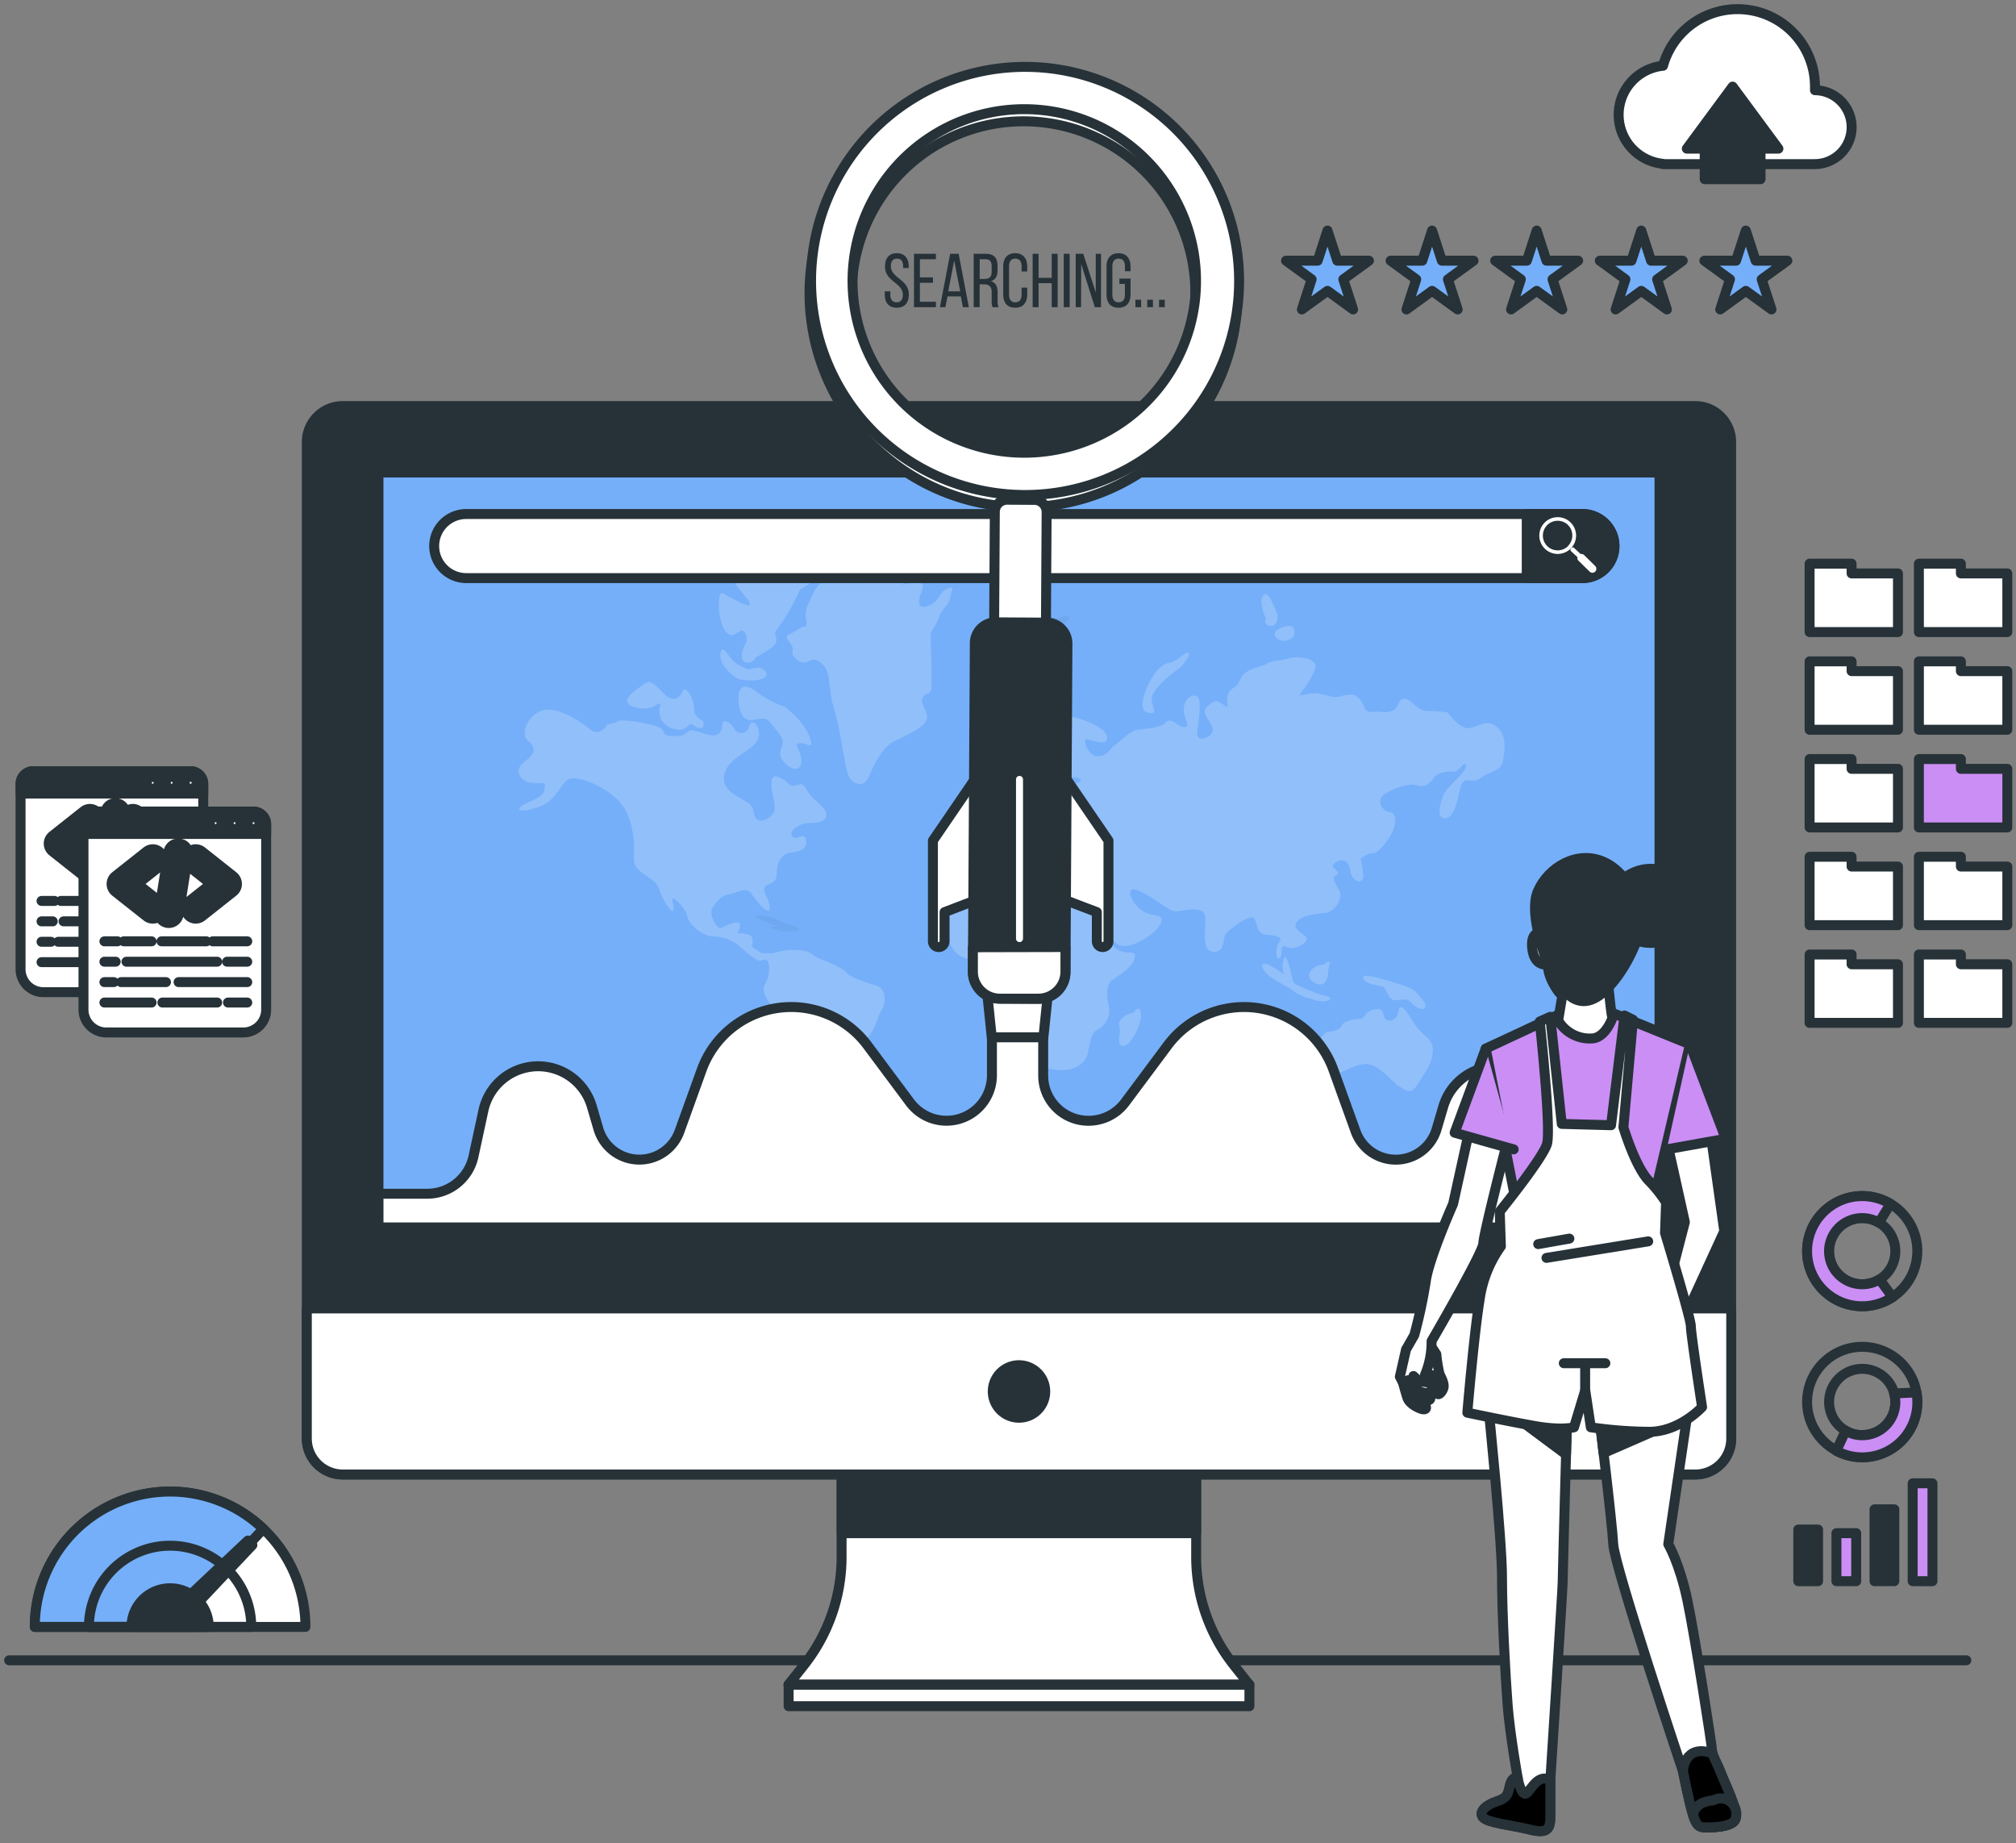 <svg width="221" height="202" fill="none" xmlns="http://www.w3.org/2000/svg"><rect width="100%" height="100%" fill="#808080" stroke="none"/><path d="M1 181.969h214.556" stroke="#263238" stroke-width="1.091" stroke-linecap="round" stroke-linejoin="round"/><path d="M198.963 9.883v-.39a8.485 8.485 0 0 0-16.658-2.285 5.4 5.4 0 0 0-4.863 5.365 5.402 5.402 0 0 0 4.844 5.381v.033h16.612a4.05 4.05 0 1 0 .065-8.1v-.004Z" fill="#fff" stroke="#263238" stroke-width="1.091" stroke-linecap="round" stroke-linejoin="round"/><path d="m194.956 16.292-5.021-6.8-5.02 6.8h1.96v3.348h6.121v-3.348h1.96Z" fill="#263238" stroke="#263238" stroke-width="1.091" stroke-linecap="round" stroke-linejoin="round"/><path d="M3.633 84.523h17.253a1.393 1.393 0 0 1 1.393 1.393v20.323a2.507 2.507 0 0 1-.733 1.77 2.512 2.512 0 0 1-1.77.733H4.756a2.505 2.505 0 0 1-2.502-2.503V85.902a1.393 1.393 0 0 1 1.38-1.38Z" fill="#fff" stroke="#263238" stroke-width="1.091" stroke-linecap="round" stroke-linejoin="round"/><path d="M3.633 84.523h17.253a1.393 1.393 0 0 1 1.393 1.393v1.063H2.259v-1.063a1.393 1.393 0 0 1 1.374-1.393Z" fill="#263238" stroke="#263238" stroke-width="1.091" stroke-linecap="round" stroke-linejoin="round"/><path d="M17.389 85.795a.65.65 0 1 0-1.3 0 .65.65 0 0 0 1.3 0ZM19.469 85.795a.65.65 0 1 0-1.3 0 .65.65 0 0 0 1.3 0ZM21.554 85.796a.655.655 0 1 0-1.31-.01.655.655 0 0 0 1.31.01Z" fill="#fff" stroke="#263238" stroke-width="1.091" stroke-linecap="round" stroke-linejoin="round"/><path d="M9.856 89.748 6.43 92.46l3.427 2.712M14.56 89.748l3.428 2.712-3.428 2.712M12.648 89.112l-1.036 6.538" stroke="#263238" stroke-width="3.272" stroke-linecap="round" stroke-linejoin="round"/><path d="M16.422 98.743h3.785M10.808 98.743h4.923M6.67 98.743h3.057M4.553 98.743h1.43M17.997 100.981h2.211M6.967 100.981h9.948M4.553 100.981h1.23M12.68 103.22h7.527M6.378 103.22h4.923M4.553 103.22h1.035M18.095 105.454h2.113M10.905 105.454h6.01M4.553 105.454h5.173" stroke="#263238" stroke-width="1.091" stroke-linecap="round" stroke-linejoin="round"/><path d="M10.52 88.948h17.263a1.393 1.393 0 0 1 1.393 1.394v20.322a2.498 2.498 0 0 1-1.557 2.308c-.305.125-.631.188-.96.186H11.654a2.505 2.505 0 0 1-2.503-2.503V90.323a1.393 1.393 0 0 1 1.37-1.375Z" fill="#fff" stroke="#263238" stroke-width="1.091" stroke-linecap="round" stroke-linejoin="round"/><path d="M10.52 88.948h17.263a1.393 1.393 0 0 1 1.393 1.394v1.063H9.15v-1.064a1.393 1.393 0 0 1 1.37-1.393Z" fill="#263238" stroke="#263238" stroke-width="1.091" stroke-linecap="round" stroke-linejoin="round"/><path d="M23.635 90.867a.65.65 0 1 0 0-1.3.65.65 0 0 0 0 1.3ZM26.366 90.216a.65.65 0 1 0-1.3 0 .65.65 0 0 0 1.3 0ZM27.796 90.867a.65.65 0 1 0 0-1.3.65.65 0 0 0 0 1.3Z" fill="#fff" stroke="#263238" stroke-width="1.091" stroke-linecap="round" stroke-linejoin="round"/><path d="m16.753 94.168-3.432 2.713 3.432 2.712M21.457 94.168l3.428 2.713-3.428 2.712M19.544 93.533l-1.04 6.539" stroke="#263238" stroke-width="3.272" stroke-linecap="round" stroke-linejoin="round"/><path d="M23.315 103.169h3.79M17.705 103.169h4.923M13.567 103.169h3.051M11.445 103.169h1.435M24.893 105.403h2.211M13.864 105.403h9.943M11.445 105.403h1.235M19.576 107.641h7.528M13.27 107.641h4.927M11.445 107.641h1.04M24.991 109.879h2.113M17.802 109.879h6.005M11.445 109.879h5.173" stroke="#263238" stroke-width="1.091" stroke-linecap="round" stroke-linejoin="round"/><path d="M18.648 163.477A14.832 14.832 0 0 0 3.814 178.31h29.667a14.834 14.834 0 0 0-14.833-14.833Z" fill="#fff" stroke="#263238" stroke-width="1.091" stroke-linecap="round" stroke-linejoin="round"/><path d="m21.578 175.351 7.287-7.783a14.824 14.824 0 0 0-25.05 10.741h17.712l.051-2.958Z" fill="#75AFF9" stroke="#263238" stroke-width="1.091" stroke-linecap="round" stroke-linejoin="round"/><path d="M18.647 169.411a8.897 8.897 0 0 0-8.898 8.898h17.796a8.899 8.899 0 0 0-8.898-8.898v0Z" stroke="#263238" stroke-width="1.091" stroke-linecap="round" stroke-linejoin="round"/><path d="M18.648 174.074a4.233 4.233 0 0 0-4.236 4.236h8.471a4.234 4.234 0 0 0-4.235-4.236Z" fill="#263238" stroke="#263238" stroke-width="1.091" stroke-linecap="round" stroke-linejoin="round"/><path d="m19.48 178.021-.99-.985 8.684-8.192.493.493-8.188 8.684Z" fill="#263238" stroke="#263238" stroke-width="1.091" stroke-linecap="round" stroke-linejoin="round"/><path d="M204.142 131.084a6.035 6.035 0 0 0-4.269 10.307 6.038 6.038 0 1 0 4.269-10.307v0Zm0 9.678a3.633 3.633 0 0 1-3.562-4.34 3.631 3.631 0 1 1 3.562 4.34v0Z" stroke="#263238" stroke-width="1.091" stroke-linecap="round" stroke-linejoin="round"/><path d="m207.476 142.174-1.439-1.955a3.633 3.633 0 0 1-5.017-1.226 3.63 3.63 0 0 1 1.296-5 3.626 3.626 0 0 1 3.656.012l1.263-2.057a6.043 6.043 0 0 0-6.137-.036 6.037 6.037 0 0 0 .241 10.567 6.03 6.03 0 0 0 6.128-.314l.009.009Z" fill="#CB8EF5" stroke="#263238" stroke-width="1.091" stroke-linecap="round" stroke-linejoin="round"/><path d="M204.142 147.612a6.035 6.035 0 0 0-4.269 10.307 6.038 6.038 0 1 0 4.269-10.307v0Zm0 9.679a3.633 3.633 0 0 1-2.568-6.2 3.631 3.631 0 0 1 6.2 2.568 3.632 3.632 0 0 1-3.632 3.618v.014Z" stroke="#263238" stroke-width="1.091" stroke-linecap="round" stroke-linejoin="round"/><path d="M207.774 153.659a3.633 3.633 0 0 1-1.811 3.159 3.63 3.63 0 0 1-3.642-.006l-1.017 2.202a5.99 5.99 0 0 0 2.843.715 6.036 6.036 0 0 0 6.037-6.038 5.953 5.953 0 0 0-.102-1.082l-2.448.116c.087.304.133.618.14.934Z" fill="#CB8EF5" stroke="#263238" stroke-width="1.091" stroke-linecap="round" stroke-linejoin="round"/><path d="M199.303 167.638h-2.169v5.661h2.169v-5.661Z" fill="#263238" stroke="#263238" stroke-width="1.091" stroke-linecap="round" stroke-linejoin="round"/><path d="M203.483 168.037h-2.169v5.262h2.169v-5.262Z" fill="#CB8EF5" stroke="#263238" stroke-width="1.091" stroke-linecap="round" stroke-linejoin="round"/><path d="M207.662 165.422h-2.169v7.877h2.169v-7.877Z" fill="#263238" stroke="#263238" stroke-width="1.091" stroke-linecap="round" stroke-linejoin="round"/><path d="M211.842 162.572h-2.169v10.727h2.169v-10.727Z" fill="#CB8EF5" stroke="#263238" stroke-width="1.091" stroke-linecap="round" stroke-linejoin="round"/><path d="M202.976 62.848v-1.072h-4.602v7.5h9.687v-6.428h-5.085ZM214.958 62.848v-1.072h-4.603v7.5h9.693v-6.428h-5.09ZM202.976 73.558v-1.073h-4.602v7.496h9.687v-6.423h-5.085ZM214.958 73.558v-1.073h-4.603v7.496h9.693v-6.423h-5.09ZM202.976 84.266v-1.072h-4.602v7.495h9.687v-6.423h-5.085Z" fill="#fff" stroke="#263238" stroke-width="1.091" stroke-linecap="round" stroke-linejoin="round"/><path d="M214.958 84.266v-1.072h-4.603v7.495h9.693v-6.423h-5.09Z" fill="#CB8EF5" stroke="#263238" stroke-width="1.091" stroke-linecap="round" stroke-linejoin="round"/><path d="M202.976 94.976v-1.073h-4.602v7.496h9.687v-6.423h-5.085ZM214.958 94.976v-1.073h-4.603v7.496h9.693v-6.423h-5.09ZM202.976 105.685v-1.072h-4.602v7.495h9.687v-6.423h-5.085ZM214.958 105.685v-1.072h-4.603v7.495h9.693v-6.423h-5.09Z" fill="#fff" stroke="#263238" stroke-width="1.091" stroke-linecap="round" stroke-linejoin="round"/><path d="m145.523 25.269 1.073 3.302h3.474l-2.81 2.043 1.073 3.302-2.81-2.039-2.809 2.04 1.072-3.303-2.809-2.043h3.473l1.073-3.302ZM156.989 25.269l1.073 3.302h3.474l-2.81 2.043 1.073 3.302-2.81-2.039-2.809 2.04 1.073-3.303-2.81-2.043h3.474l1.072-3.302ZM168.456 25.269l1.073 3.302h3.473l-2.809 2.043 1.072 3.302-2.809-2.039-2.81 2.04 1.073-3.303-2.81-2.043h3.474l1.073-3.302ZM179.922 25.269l1.073 3.302h3.473l-2.809 2.043 1.073 3.302-2.81-2.039-2.814 2.04 1.077-3.303-2.81-2.043h3.47l1.077-3.302ZM191.383 25.269l1.078 3.302h3.474l-2.815 2.043 1.078 3.302-2.815-2.039-2.809 2.04 1.073-3.303-2.81-2.043h3.474l1.072-3.302Z" fill="#75AFF9" stroke="#263238" stroke-width="1.091" stroke-linecap="round" stroke-linejoin="round"/><path d="M185.835 44.504H37.573a3.938 3.938 0 0 0-3.938 3.939V157.67a3.938 3.938 0 0 0 3.938 3.938h148.262a3.938 3.938 0 0 0 3.938-3.938V48.443a3.938 3.938 0 0 0-3.938-3.939Z" fill="#263238" stroke="#263238" stroke-width="1.091" stroke-linecap="round" stroke-linejoin="round"/><path d="M131.128 170.637v-13.189H92.257v13.189c0 4.304-1.453 8.482-4.124 11.857l-1.7 2.15h50.523l-1.704-2.15a19.1 19.1 0 0 1-4.124-11.857Z" fill="#fff" stroke="#263238" stroke-width="1.091" stroke-linecap="round" stroke-linejoin="round"/><path d="M131.123 157.448H92.275v10.589h38.848v-10.589Z" fill="#263238" stroke="#263238" stroke-width="1.091" stroke-linecap="round" stroke-linejoin="round"/><path d="M136.965 184.644H86.451v2.355h50.514v-2.355ZM33.635 143.405h156.148v14.262a3.938 3.938 0 0 1-3.939 3.938H37.573a3.94 3.94 0 0 1-3.938-3.938v-14.262Z" fill="#fff" stroke="#263238" stroke-width="1.091" stroke-linecap="round" stroke-linejoin="round"/><path d="M181.92 51.786H41.488v82.734H181.92V51.786Z" fill="#75AFF9" stroke="#263238" stroke-width="1.091" stroke-linecap="round" stroke-linejoin="round"/><g opacity=".2"><path d="M66.576 79.414s-.785 1.394-1.858.534c-1.073-.859-3.715-2.66-5.378-2.038-1.662.622-2.252 2.656-1.467 3.278.785.623.975 1.328-.297 2.215-1.273.887-.683 2.04.394 2.323 1.078.283 1.858-.177 1.76.464-.097.64 0 .975-1.662 1.686-1.663.71-1.565 1.328.585.706 2.15-.623 2.447-2.04 3.423-3.01.975-.97 5.187.97 6.362 3.01 1.175 2.038 1.064 4.035 1.064 5.628s2.247 1.774 2.735 3.19c.488 1.417 1.393 2.75 1.565 2.392.172-.357-.097-.794-.097-1.24 0-.445 1.467.976 1.667 1.951.2.975 1.857 2.127 2.735 2.127a4.719 4.719 0 0 1 2.74.887c.59.529 1.96 1.769 2.448 1.769.487 0 .487-.264.784 0 .298.265.293 1.064.098 1.858-.195.794-.98 1.064.097 2.656 1.078 1.593 2.638 2.392 2.638 3.901 0 1.51-1.662 6.999-1.662 8.592 0 1.593 1.565 3.46 2.155 3.279.59-.181.097-1.064.097-1.858s.98-1.421.98-2.127c0-.706.683-1.509 1.268-2.039.585-.529 1.565-.887 2.155-1.774.59-.887 1.565-1.681 1.955-2.322.424-.642.881-1.262 1.37-1.857.882-1.152.882-2.039 1.393-2.838.51-.799.59-2.392-.585-2.744-1.175-.353-2.838-.888-3.25-1.422-.414-.534-2.541-1.393-2.936-1.504-.395-.112-.975-.799-1.76-.887a11.216 11.216 0 0 0-1.565-.089c-.596.07-1.185.19-1.76.358h-1.273l-1.077-.71s.395-1.152-.39-1.329a6.055 6.055 0 0 0-1.175-.176s.59-1.064 0-1.152c-.59-.088-1.663.618-1.955.618-.293 0-1.273-1.505-.785-2.215.487-.711.882-1.329 1.857-1.505.976-.177 1.858-.887 2.443 0s1.96 2.48 1.96 1.505c0-.976-.687-1.505-.59-2.127.098-.623 1.37-.353 1.37-1.593s.492-1.95 1.078-2.216c.585-.264 2.252-.088 2.15-1.328-.102-1.24-.878-.088-1.468-.534-.59-.446.59-1.504 1.765-1.504 1.175 0 2.15-.265 1.858-1.152-.293-.887-1.565-1.394-2.155-2.573-.59-1.18-1.17.093-1.858-.53-.687-.622-1.857-1.416-1.955-.264-.097 1.151.585 2.568.293 3.279-.293.71-1.663 1.416-2.053.617-.39-.799 0-1.152-1.078-1.77-1.077-.617-2.252-1.151-2.35-2.321-.097-1.17.688-1.95 1.663-2.661.975-.71 2.253-1.329 2.155-2.48-.097-1.152-.882-1.593-1.077-.71a.882.882 0 0 1-1.663.18c-.39-.71-1.272-1.063-1.272-.464s-.195 1.24-.98 1.24c-.785 0-1.956-.618-2.443-.53-.488.089-.687.586-1.263.586-.576 0-1.565.176-1.76-.442-.196-.617-1.468-.798-2.35-.975a9.755 9.755 0 0 0-2.448-.265c-.43.217-.89.367-1.365.446Z" fill="#fff"/><path opacity=".2" d="M87.121 101.478s-.492 0-2.057-.711c-1.565-.71-2.837-.441-2.053-.088.785.353 2.248.887 2.248.887s-1.662-.088-.195.353c1.468.441 3.428.093 2.058-.441Z" fill="#000"/><path d="M106.394 96.87a10.332 10.332 0 0 1-.785 1.947c-.292.357-1.467.887-1.76 1.857a4.37 4.37 0 0 0 .585 3.279c.59.887 1.078.975 2.448 1.328 1.37.353 3.422 0 4.207.088.785.089-.292 1.51-.292 1.951 0 .441 1.955 1.328 2.052 2.127.098.799-.78 2.48 0 3.543.781 1.064 1.078 1.774 1.078 2.392 0 .618-.293 1.598 1.662 1.858 1.956.26 3.326-.534 3.623-1.686.297-1.152.292-2.322 1.17-2.745a2.32 2.32 0 0 0 1.175-2.48c-.195-.975-.39-2.392.39-2.926.78-.534 2.35-1.504 2.448-2.48.097-.975-.781-.088-2.053-.975-1.273-.887-2.643-3.543-2.935-4.254-.293-.71-.293-1.328.78 0s1.37 3.99 3.033 3.99c1.662 0 4.012-1.858 4.11-2.75.097-.891-.976-.353-2.151-1.151-1.174-.8-1.959-2.745-.492-2.216 1.468.53 3.428 2.322 4.208 2.322.78 0 3.13-.794 3.227.623.098 1.416-.464 3.715.883 3.808 1.347.093.98-1.393 1.37-1.946.39-.553 2.545-2.127 3.032-1.774.488.353.195 1.774 1.468 1.857 1.272.084 1.76.353 1.37.795-.39.441-.488 1.95 0 1.774.487-.177-.098-1.681.785-1.24.882.441 2.247-.441 2.247-.887s-1.662-.976-1.175-1.77c.488-.794 2.058-.975 3.131-1.063 1.072-.088 2.057-1.598 1.569-2.485-.487-.887-.882-1.505-.297-1.681.585-.176-.39-.71-.39-.975s.882-.975 1.467-.441c.586.534.293 1.24.785 1.769.493.53 1.073.464 1.073-.265a9.891 9.891 0 0 0-.292-1.857s.882-.706 1.37-.618c.487.088 1.857-1.51 2.252-2.661.395-1.152.097-1.858-.492-1.858-.59 0-1.565-1.24-.488-1.95s2.74-1.24 3.52-.975c.78.264 1.393-.089 1.858-.8.464-.71 1.662-.705 2.248-.705.585 0 1.175-1.328 1.272-.622.098.705-2.053 2.215-2.447 3.19-.395.975-.781 2.48.097 2.568.878.088 1.273-1.416 1.468-2.127.195-.71.297-1.946.882-2.034.585-.088.882.265 1.76-.358.878-.622 2.058-.705 2.253-1.592.195-.887.585-2.838-.493-3.813-1.077-.975-1.76-.353-2.935 0s-2.54-1.681-2.54-1.681a15.755 15.755 0 0 0-2.252-.177c-1.175 0-1.663-1.24-2.448-1.328-.785-.088-.683 1.063-1.467 1.328-.785.265-.976.088-1.565.088-.59 0-1.171.177-1.37-.353-.2-.529-.683-1.42-1.366-1.509-.683-.088-1.467.265-1.857.265-.391 0-1.761-.441-2.151-.441-.39 0-1.857.264-1.857.264s2.15-2.744 1.76-3.455c-.39-.71-1.96-.887-2.838-.618-.877.27-1.76.177-2.35.53-.589.353-2.247.622-2.74 1.328-.492.706-.39.975-1.072 1.421-.683.446-.688 1.152-.59 1.858.097.706-.878-.794-1.565-.353-.688.441-1.078.71-.883 1.328.195.618.98 1.328.785 1.95-.195.623-1.662 1.152-1.662.265 0-.887.78-4.342-.293-4.254-1.073.089-1.37 1.333-1.077 2.216.292.882.487 1.24-.098 1.24s-1.393-1.152-1.955-.53c-.562.622-2.252.71-3.037.799-.785.088-1.955 1.24-2.541 1.681-.585.441-.784 1.152-1.857 1.24-1.073.088-1.76-1.858-1.268-1.858s2.248.883 2.248-.18c0-1.064-2.74-2.123-4.11-2.323-1.37-.2-3.521.358-3.911 1.51-.39 1.151-.199 2.832-1.467 3.984-1.268 1.152-2.058 2.48-1.078 2.48.98 0 1.565-1.328 1.663-.265a.849.849 0 0 0 1.565.465c.293-.534.293-1.598.293-2.573 0-.975 1.76-2.745 2.057-1.946.297.799-.98 2.034-.98 2.833 0 .799 1.468.177 2.252.177.785 0 1.366.534.098.71-1.268.177-1.37.177-1.667.975-.298.8.102 1.328-1.073 1.593-1.175.265-4.013-.176-4.598.799-.585.975-.882 1.505-1.467 1.681-.585.177-1.765.093-1.57.887.195.794.785.358.492 1.152-.292.794-1.272-.441-1.662.176-.39.618.585 3.46 1.467 2.662a6.29 6.29 0 0 0 1.37-2.04s.878-.088 1.073-.44c.195-.353 1.468-1.152 1.858 0 .39 1.151.975.882.975 1.393 0 .51-.975 1.151-.098.798.878-.352 1.37-.269 1.078-1.332-.293-1.064-1.37-2.322-.785-2.034a4.178 4.178 0 0 1 1.57 1.769c.292.622 1.76 2.392 1.955 1.686.195-.706-.195-1.95.097-1.95.293 0 .883-.711 1.078-1.417.195-.706 2.638.088 3.13.706.492.617-.492 1.24-1.565 1.24s-2.448.71-1.565 1.332c.882.623 2.248-.71 2.443.265.195.975-.293 1.858-1.073 1.858s-1.765-.353-2.448-.353c-.682 0-.784.887-2.052.622-1.268-.264-1.57-1.328-2.545-1.95-.976-.623-1.858-.177-2.643.088-.785.265-2.642.102-3.13.813Z" fill="#fff"/><path d="M130.362 71.793a4.45 4.45 0 0 1-1.272 1.597c-.78.53-2.838 2.215-2.838 3.19 0 .976.883 1.858-.487 1.505-1.37-.353.292-3.896 1.272-4.783.98-.887.98-.464 1.76-.887.781-.423 1.468-1.328 1.565-.622ZM145.135 105.727s-1.17 0-1.565.882c-.395.883 1.175 1.686 1.662 1.064.488-.623.298-1.394.493-1.858.195-.464 0-.618-.59-.088Z" fill="#fff"/><path d="M141.713 107.413s-.683-3.279-.98-2.322a2.7 2.7 0 0 0 0 1.686s-2.638-1.951-2.345-.799c.292 1.151 2.345 1.857 3.325 2.568.98.71 1.077.622 2.447 1.063 1.37.442 2.248-.264 1.175-.464-1.073-.2-2.837-1.063-3.251-1.24a.626.626 0 0 1-.371-.492ZM153.355 107.859s-4.403-1.509-3.915-.622c.487.887 2.057.622 2.35 1.063.292.441.487 1.329 1.175 1.329.687 0 1.272-.265 1.662.176.39.441 1.273 1.063 1.565.622.293-.441-.39-.975-.882-1.597-.492-.623-1.955-.971-1.955-.971ZM153.355 110.604s-.098 1.328-1.078 1.24c-.98-.089-.195-1.394-1.467-1.24-1.273.153-1.073 1.063-1.76 1.063-.688 0-1.858.353-1.955.711-.098.357-.883.706-1.468.706s-1.175 1.151-.98 1.774c.195.622.585 1.416.585 2.038 0 .623 0 1.152 1.078.883 1.077-.27 2.74-1.505 4.012-1.064 1.273.441 2.35 1.951 3.13 2.397.781.445 1.273.882 1.955-.27.683-1.152 1.668-2.322 1.668-3.715 0-1.393-1.078-1.505-1.96-2.838-.882-1.332-1.468-2.382-1.76-1.685Z" fill="#fff"/><path opacity=".2" d="M162.848 119.993s.292.182-.687.623c-.98.441-1.175 1.063-.465 1.416.711.353 1.565-.975 1.858-1.416.292-.441.562-1.505-.706-.623Z" fill="#000"/><path d="M124.199 111.045s-.464-.089-1.175.534c-.71.622-.097.975-.292 1.769-.195.794 0 1.686.785 1.152s1.565-2.392 1.565-3.098-.2-1.328-.883-.357Z" fill="#fff"/><path opacity=".2" d="M116.472 67.543s.097.353-1.175.089c-1.273-.265-1.663.441-1.956.53-.292.087-1.764-.8-1.667.264.098 1.063 1.37 2.484 1.858 1.686.487-.8.097 0-.492.799-.59.798.687 1.857 1.272 1.151s.59-3.102.882-2.322c.293.78.781 2.215 1.37 1.593.59-.622-.98-2.322-.98-2.837 0-.516.293.357 1.078-.177.785-.534.673-.864-.19-.776Z" fill="#000"/><path d="M141.81 69.759s.39-1.245-.585-1.152c-.976.093-2.058.794-1.175 1.417.882.622 1.76-.265 1.76-.265ZM140.049 67.362c-.195-.353-.979-2.833-1.565-2.122-.585.71.293 2.568.293 2.568s-.39.706.488.799c.877.093.784-1.245.784-1.245ZM93.87 63.93c-.465.089-2.444-1.24-3.521-.352-1.078.886-1.175 1.416-1.76 2.656-.585 1.24 0 2.039-.2 2.322-.2.283.102-.177-1.073.534-1.175.71-1.393.441-.687 1.393s-.293.975.785 1.858c1.077.882 1.467-.71 2.642.353 1.175 1.063.585 2.391 1.394 5.053.808 2.66 1.17 6.91 1.76 7.616.59.706 1.565.887 2.052-.265.488-1.152 1.394-3.19 2.838-3.896 1.444-.706 3.525-1.598 3.525-2.573 0-.975-.785-1.416-.493-2.122.293-.706.98-.181.98-1.333v-2.42c0-.975-.195-3.279 0-3.543a6.978 6.978 0 0 0 .878-1.681c0-.27.687-1.064.882-1.333.217-.35.35-.743.391-1.152 0-.265.492-.882-.391-.53-.882.353-.882 1.152-1.565 1.594-.682.44-1.565.71-1.565-.177s.98-1.95 0-2.039a5.893 5.893 0 0 0-2.052.27s.975-.465 1.267-.623c.293-.158 1.273-.264 1.566-.53.209-.254.345-.56.394-.886a1.908 1.908 0 0 0-.882-.534c-.585-.177-.585-.794-1.175-.975a16.316 16.316 0 0 0-2.322-.265s-1.858.534-2.252.71c-.37.187-.73.393-1.078.618 0 0-.293.887 0 1.24s.641.813-.339 1.012ZM87.707 64.618s-.465.975-.785 1.593a13.854 13.854 0 0 1-1.17 1.95c-.493.71-.785 1.064-.785 1.329 0 .264.464.798-.293 1.42-.585.437-1.207.823-1.858 1.152a.855.855 0 0 1-1.077.53c-.785-.265-.293-1.593 0-2.039.292-.446 0-1.681-.585-1.393-.585.288-.98.799-1.57.088-.59-.71-.78-2.127-.78-2.833 0-.706 0-1.686.585-1.333s2.447 1.421 2.74 1.24c.292-.18-.39-.882-.78-1.393-.39-.51-1.273-1.152-.195-1.681 1.077-.53 2.247-.622 3.032-1.064.785-.44 1.268-.798 2.248-.534.98.265 1.858 0 2.155.71.183.482.282.991.292 1.506l-1.174.752Z" fill="#fff"/><path d="M82.129 73.39a7.07 7.07 0 0 1-1.175-.534c-1.073-.53-1.663-2.48-1.955-1.328-.293 1.151 1.175 2.48 1.858 2.837.682.358 3.524.353 3.13-.622-.395-.975-1.858-.353-1.858-.353ZM86.044 77.463a11.368 11.368 0 0 1-2.545-1.24c-.682-.53-1.857-1.416-2.322-.706-.464.71-.2 2.833.585 3.279.785.446 1.956-.534 2.643.353.687.887 1.565 1.774 1.393 2.391-.172.618-.59 1.152.195 2.04.785.886 1.858.975 1.858-.177s-.98-1.858-.195-1.95c.784-.094 1.565.798 1.175-.442a6.038 6.038 0 0 0-1.273-2.127 11.5 11.5 0 0 0-1.514-1.421ZM77.043 78.973a1.421 1.421 0 0 1-.98-1.393c0-1.157-.98-2.573-1.272-1.774-.292.798-.98 1.063-1.76.44-.78-.621-1.565-1.945-2.35-1.327-.785.617-3.13 1.95-1.17 2.568 1.96.617 2.638-.618 2.833-.353.195.264-.195.176 0 1.24.195 1.063 1.272 1.597 2.155 1.597.882 0 1.077-.887 1.467-.534.39.353 1.468.776 1.077-.464Z" fill="#fff"/></g><path d="M114.581 152.507c0-.569-.169-1.126-.485-1.6a2.885 2.885 0 0 0-2.956-1.224 2.879 2.879 0 1 0 1.664 5.485 2.85 2.85 0 0 0 .935-.624 2.857 2.857 0 0 0 .842-2.037Z" fill="#263238" stroke="#263238" stroke-width="1.091" stroke-linecap="round" stroke-linejoin="round"/><path d="M173.473 63.36H51.111a3.515 3.515 0 0 1-3.248-4.856 3.512 3.512 0 0 1 3.248-2.166h122.362a3.51 3.51 0 0 1 2.481 5.992 3.514 3.514 0 0 1-2.481 1.03Z" fill="#fff" stroke="#263238" stroke-width="1.091" stroke-linecap="round" stroke-linejoin="round"/><path d="M173.472 63.36h-6.107v-7.022h6.107a3.513 3.513 0 0 1 3.511 3.51 3.514 3.514 0 0 1-3.511 3.51Z" fill="#263238" stroke="#263238" stroke-width="1.091" stroke-linecap="round" stroke-linejoin="round"/><path d="M172.135 57.225a2.015 2.015 0 1 0 .093 2.852 2.013 2.013 0 0 0-.093-2.852Zm-.195 2.582a1.622 1.622 0 1 1-.074-2.29 1.626 1.626 0 0 1 .051 2.29h.023ZM173.626 60.81a.344.344 0 0 0-.339-.075l-.729-.682a.199.199 0 0 0-.279 0l-.065.07a.202.202 0 0 0-.057.139c0 .051.021.102.057.139l.72.673a.338.338 0 0 0-.009.194.338.338 0 0 0 .097.168l1.235 1.212a.438.438 0 0 0 .473.095.438.438 0 0 0 .236-.567.421.421 0 0 0-.095-.14l-1.245-1.227Z" fill="#fff"/><path d="M176.273 130.834a5.186 5.186 0 0 1-5.067-4.077l-1.096-5.076a6.117 6.117 0 0 0-6.005-4.807 6.13 6.13 0 0 0-5.879 4.375l-.743 2.517a4.673 4.673 0 0 1-8.866.265l-2.452-6.799a10.426 10.426 0 0 0-13.772-6.072 10.43 10.43 0 0 0-4.377 3.392l-4.686 6.283a4.987 4.987 0 0 1-3.998 2.002 4.964 4.964 0 0 1-3.511-1.44 4.953 4.953 0 0 1-1.463-3.501v-4.449h-5.619v4.449a4.982 4.982 0 0 1-6.484 4.705 4.974 4.974 0 0 1-2.489-1.766l-4.686-6.283a10.425 10.425 0 0 0-9.871-4.069 10.432 10.432 0 0 0-8.278 6.744l-2.452 6.799a4.675 4.675 0 0 1-7.238 2.101 4.675 4.675 0 0 1-1.632-2.366l-.738-2.517a6.132 6.132 0 0 0-6.104-4.376A6.136 6.136 0 0 0 53 121.681l-1.096 5.076a5.19 5.19 0 0 1-5.08 4.077h-5.332v3.688h140.121v-3.688h-5.34ZM112.347 8.667a23.46 23.46 0 1 1-.287 46.921 23.46 23.46 0 0 1 .287-46.92Zm-.26 42.29a18.831 18.831 0 1 0-18.71-18.949 18.833 18.833 0 0 0 18.71 18.957v-.009Z" fill="#fff" stroke="#263238" stroke-width="1.091" stroke-linecap="round" stroke-linejoin="round"/><path d="M112.356 7.33a23.461 23.461 0 1 1-.289 46.92 23.461 23.461 0 0 1 .289-46.92Zm-.26 42.288a18.827 18.827 0 1 0 .232-37.653 18.827 18.827 0 0 0-.232 37.653ZM110.274 75.69l3.004.02a1.338 1.338 0 0 0 1.346-1.33l.111-18.246a1.337 1.337 0 0 0-1.329-1.346l-3.005-.018a1.337 1.337 0 0 0-1.345 1.329l-.112 18.246a1.338 1.338 0 0 0 1.33 1.346ZM114.381 113.688h-5.661l-.706-6.817h7.073l-.706 6.817ZM107.378 84.653l-5.109 7.477v11.029a.636.636 0 0 0 .636.641.641.641 0 0 0 .641-.641v-3.19l3.827-1.459.005-13.857ZM116.406 84.653l5.109 7.477v11.029a.641.641 0 0 1-1.093.453.633.633 0 0 1-.184-.453v-3.19l-3.832-1.459V84.653Z" fill="#fff" stroke="#263238" stroke-width="1.091" stroke-linecap="round" stroke-linejoin="round"/><path d="m113.85 109.481-4.291-.026a2.923 2.923 0 0 1-2.909-2.943l.214-36.028a2.29 2.29 0 0 1 2.303-2.276l5.573.033a2.29 2.29 0 0 1 2.276 2.303l-.214 36.029a2.924 2.924 0 0 1-2.943 2.908h-.009Z" fill="#263238" stroke="#263238" stroke-width="1.091" stroke-linecap="round" stroke-linejoin="round"/><path d="M106.653 103.819v2.652a2.945 2.945 0 0 0 .855 2.1 2.95 2.95 0 0 0 2.089.881h4.213a2.967 2.967 0 0 0 2.986-2.944v-2.712l-10.143.023ZM111.762 103.8a.929.929 0 0 1-.929-.928v-17.49a.93.93 0 0 1 1.858 0v17.503a.93.93 0 0 1-.929.915Z" fill="#fff" stroke="#263238" stroke-width="1.091" stroke-linecap="round" stroke-linejoin="round"/><path d="M99.618 29.216v.163H99v-.195c0-.525-.204-.836-.668-.836-.465 0-.674.311-.674.826 0 1.315 1.97 1.44 1.97 3.089 0 .887-.428 1.463-1.324 1.463-.897 0-1.315-.576-1.315-1.463v-.335h.613v.367c0 .525.219.836.688.836s.682-.31.682-.836c0-1.305-1.955-1.43-1.955-3.079 0-.9.418-1.463 1.296-1.463.878 0 1.305.58 1.305 1.463ZM102.274 30.406v.585h-1.431v2.08h1.756v.595h-2.406v-5.851h2.406v.594h-1.756v1.997h1.431ZM103.867 32.486l-.228 1.18h-.599l1.119-5.851h.929l1.119 5.851h-.655l-.222-1.18h-1.463Zm.083-.557h1.31l-.66-3.38-.65 3.38ZM108.047 27.814c.929 0 1.305.465 1.305 1.338v.464c0 .641-.223 1.045-.725 1.203.534.158.734.595.734 1.222v.928c-.019.24.021.48.116.702h-.659a1.54 1.54 0 0 1-.107-.71v-.93c0-.66-.311-.868-.855-.868h-.464v2.498h-.655v-5.847h1.31Zm-.167 2.759c.52 0 .831-.167.831-.803v-.558c0-.53-.195-.803-.678-.803h-.636v2.164h.483ZM112.607 29.226v.529h-.617v-.562c0-.525-.209-.845-.688-.845-.478 0-.687.32-.687.845v3.093c0 .53.218.845.687.845.469 0 .688-.316.688-.845v-.762h.617v.73c0 .887-.418 1.472-1.323 1.472-.906 0-1.31-.585-1.31-1.472v-3.028c0-.887.418-1.473 1.31-1.473.891 0 1.323.586 1.323 1.473ZM113.852 31.033v2.633h-.65v-5.851h.65v2.633h1.44v-2.634h.65v5.852h-.65v-2.633h-1.44ZM117.26 27.814v5.852h-.65v-5.851h.65ZM118.509 33.666h-.585v-5.851h.827l1.37 4.23v-4.23h.576v5.851h-.678l-1.496-4.732-.014 4.732ZM123.934 29.226v.501h-.618v-.534c0-.525-.209-.845-.687-.845-.478 0-.687.32-.687.845v3.093c0 .53.218.845.687.845.469 0 .687-.316.687-.845v-1.17h-.603v-.585h1.221v1.723c0 .887-.418 1.472-1.323 1.472-.906 0-1.31-.585-1.31-1.472v-3.028c0-.887.418-1.473 1.31-1.473.891 0 1.323.586 1.323 1.473ZM125.095 32.857v.809h-.627v-.809h.627ZM126.391 32.857v.809h-.627v-.809h.627ZM127.687 32.857v.809h-.627v-.809h.627Z" fill="#263238"/><path d="m156.605 147.139.85 1.277c.063.716.176 1.427.339 2.127.171.427.599 1.11.427 1.621-.172.511-.766 1.105-.766.083a5.362 5.362 0 0 0-.084-1.277l-1.788-.929 1.022-2.902ZM153.725 151.282s.371 1.365.557 1.922c.186.558.929.994 1.426 1.18.497.186.743.033.557-.279a4.58 4.58 0 0 0-.989-.836l-1.551-2.856v.869Z" fill="#fff" stroke="#263238" stroke-width="1.091" stroke-linecap="round" stroke-linejoin="round"/><path d="m165.271 124.977-4.152-1.328-1.825 8.299s-2.657 5.982-2.991 8.471a55.91 55.91 0 0 1-1.263 5.907l-.906 1.579-.678 2.982 1.277 2.382c.47.141.955.227 1.444.256.595 0 .683-.172.595-.428-.088-.255-.511-.422-.511-.422s1.022-.089 1.194-.428c.171-.339-1.022-.766-1.022-.766s1.022-.172.929-.511c-.093-.339-1.157-.274-1.157-.274a9.307 9.307 0 0 0 .729-3.715c.897-1.542 5.671-9.808 5.671-10.714.009-.994 2.666-11.29 2.666-11.29Z" fill="#fff" stroke="#263238" stroke-width="1.091" stroke-linecap="round" stroke-linejoin="round"/><path d="M156.136 152.656a4.54 4.54 0 0 1-.845-.269 4.871 4.871 0 0 1-.929-1.115M156.433 151.481l-.836-.055-.65-.614" stroke="#263238" stroke-width="1.091" stroke-linecap="round" stroke-linejoin="round"/><path d="m187.525 124.314 1.495 10.626-4.653 10.129-1.993-2.16 2.327-8.963-1.992-8.968 4.816-.664Z" fill="#fff" stroke="#263238" stroke-width="1.091" stroke-linecap="round" stroke-linejoin="round"/><path d="m171.252 111.017-8.383 3.911 3.493 17.736 14.526.418 4.37-18.619-8.837-3.585-5.169.139Z" fill="#CB8EF5" stroke="#263238" stroke-width="1.091" stroke-linecap="round" stroke-linejoin="round"/><path d="M169.706 105.691s-.2 1.123 1.105 2.953c.32.465.492.246.492.246l-.492 2.959a4.016 4.016 0 0 0 3.636 1.969c1.547 0 2.322-2.276 2.322-2.276-.107.037-.418-3.144-.418-3.144l-4.179-6.776-3.079.618s-1.366-.358-1.12 1.737c.247 2.094 1.733 1.714 1.733 1.714Z" fill="#fff" stroke="#263238" stroke-width="1.091" stroke-linecap="round" stroke-linejoin="round"/><path d="M180.03 99.96s-1.208-4.124-4.18-5.48c-2.972-1.356-6.158.618-7.268 3.204-1.11 2.587 1.11 8.007 1.11 8.007s1.351 3.079 2.954 3.817c1.602.739 3.167-.464 4.644-2.456 1.476-1.993 2.86-5.123 2.74-7.092Z" fill="#263238" stroke="#263238" stroke-width="1.091" stroke-linecap="round" stroke-linejoin="round"/><path d="M180.972 103.346c2.413 0 4.37-1.819 4.37-4.064 0-2.244-1.957-4.063-4.37-4.063-2.414 0-4.37 1.82-4.37 4.063 0 2.245 1.956 4.064 4.37 4.064Z" fill="#263238" stroke="#263238" stroke-width="1.091" stroke-linecap="round" stroke-linejoin="round"/><path d="M163.176 154.337s1.477 14.397 1.477 18.475c0 4.077.371 10.839.617 14.043.247 3.205 1.106 8.007 1.106 8.007s-.613-.247-.859.859c-.247 1.105-.372 1.356-1.477 1.727-1.106.372-1.974 1.106-1.482 1.723.493.618 3.205.864 5.174 1.356 1.969.493 2.22-.125 2.22-1.481v-3.938s1.351-20.94 1.351-21.679c0-.738.492-18.353.492-18.353l-8.619-.739Z" fill="#fff" stroke="#263238" stroke-width="1.091" stroke-linecap="round" stroke-linejoin="round"/><path d="m166.826 155.806 4.844 3.604.121-4.333-5.573-.465.608 1.194Z" fill="#263238" stroke="#263238" stroke-width="1.091" stroke-linecap="round" stroke-linejoin="round"/><path d="M167.732 200.528c1.974.492 2.22-.126 2.22-1.482v-3.938c-1.603-.864-2.322 1.723-2.833 1.477-.511-.246-.743-1.723-.743-1.723s-.613-.246-.859.859c-.247 1.105-.372 1.356-1.477 1.728-1.106.371-1.974 1.105-1.482 1.723.493.617 3.205.864 5.174 1.356Z" fill="#000" stroke="#263238" stroke-width="1.091" stroke-linecap="round" stroke-linejoin="round"/><path d="M175.246 154.71s1.477 12.074 1.602 14.531c.125 2.457 7.635 24.883 7.635 24.883s.738 3.715 1.11 4.802c.371 1.087.613 1.356 1.351 1.356.739 0 3.079 0 3.33-.989.251-.989-1.235-3.938-1.602-4.923-.367-.985-.985-1.974-.985-2.466 0-.492-1.857-12.437-2.712-16.505-.854-4.068-2.094-6.158-2.094-6.158l2.466-16.751-10.101 2.22Z" fill="#fff" stroke="#263238" stroke-width="1.091" stroke-linecap="round" stroke-linejoin="round"/><path d="m185.017 154.718-4.379-1.193-5.392 1.184s.246 2.006.543 4.546l9.149-3.993.079-.544Z" fill="#263238" stroke="#263238" stroke-width="1.091" stroke-linecap="round" stroke-linejoin="round"/><path d="M186.944 200.281c.744 0 3.079 0 3.33-.989.251-.989-1.235-3.938-1.602-4.923-.311-.836-.799-1.662-.929-2.196-3.139-1.106-3.251 1.95-3.251 1.95s.739 3.715 1.11 4.802c.372 1.087.604 1.356 1.342 1.356Z" fill="#000" stroke="#263238" stroke-width="1.091" stroke-linecap="round" stroke-linejoin="round"/><path d="M187.808 197.323c-1.575.126-2.086.897-2.211 1.621.367 1.092.613 1.338 1.347 1.338s3.079 0 3.33-.989a1.709 1.709 0 0 0-.572-1.813 1.702 1.702 0 0 0-1.894-.157Z" fill="#000" stroke="#263238" stroke-width="1.091" stroke-linecap="round" stroke-linejoin="round"/><path d="M168.791 111.96s1.282 11.833.789 13.436c-.492 1.602-5.173 7.388-5.173 7.388l.125 3.818a13.076 13.076 0 0 0-2.322 5.791c-.617 3.692-1.356 12.437-1.356 12.437s4.681.989 7.514 1.481c2.833.492 4.18.121 4.18.121l1.231-4.064.613 4.064a45.9 45.9 0 0 0 6.404.492c3.33 0 5.791-2.707 5.791-2.707s-1.231-8.007-1.231-8.87c0-.864-2.833-10.217-2.833-10.217l.116-3.344a14.868 14.868 0 0 0-1.95-2.438c-1.477-1.603-2.726-5.796-2.726-5.796l1.049-11.787-.928-.464-1.477 12.023-5.401-.144-1.263-11.735-1.152.515Z" fill="#fff" stroke="#263238" stroke-width="1.091" stroke-linecap="round" stroke-linejoin="round"/><path d="m169.529 137.865 11.155-1.811M168.623 136.355l3.418-.603M173.769 152.369v-2.707M171.428 149.41h4.556" stroke="#263238" stroke-width="1.091" stroke-linecap="round" stroke-linejoin="round"/><path d="m162.87 114.928-3.409 9.218 6.474 1.826" fill="#CB8EF5"/><path d="m162.87 114.928-3.409 9.218 6.474 1.826" stroke="#263238" stroke-width="1.091" stroke-linecap="round" stroke-linejoin="round"/><path d="m185.259 114.464 3.924 10.347-6.474 1.161" fill="#CB8EF5"/><path d="m185.259 114.464 3.924 10.347-6.474 1.161" stroke="#263238" stroke-width="1.091" stroke-linecap="round" stroke-linejoin="round"/></svg>